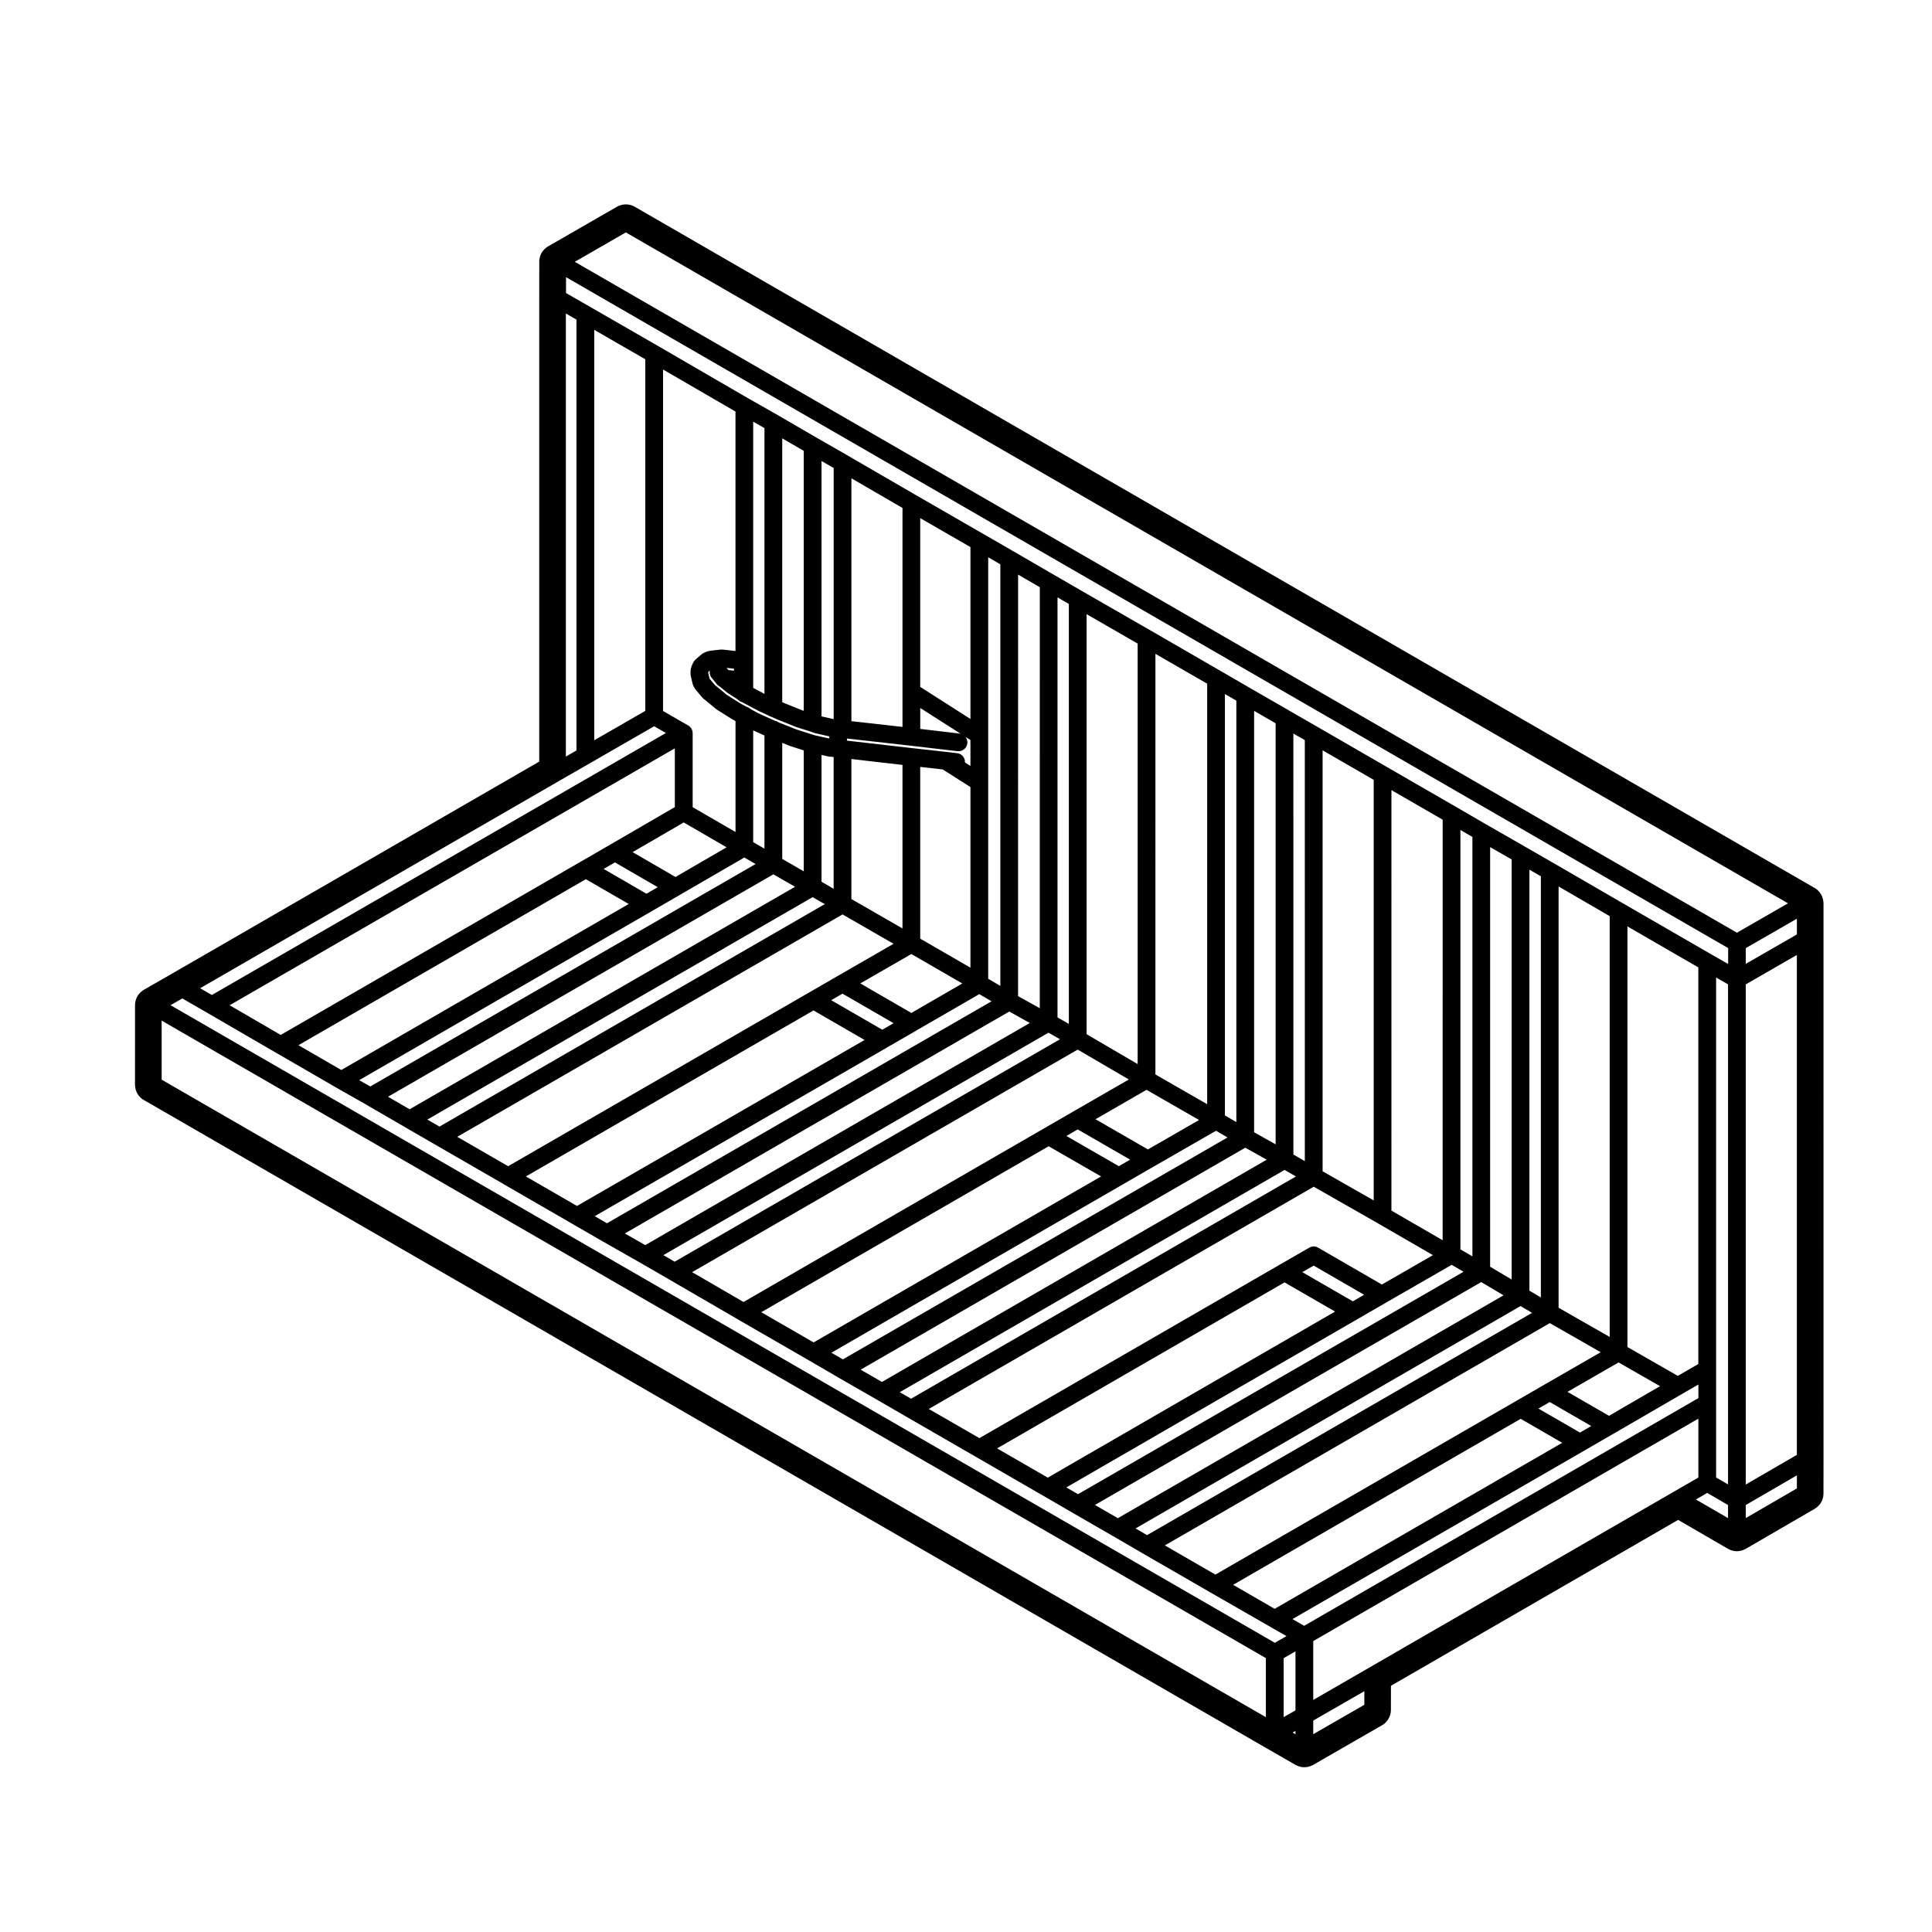 <?xml version="1.0" encoding="UTF-8"?>
<!-- Uploaded to: ICON Repo, www.svgrepo.com, Generator: ICON Repo Mixer Tools -->
<svg fill="#000000" width="800px" height="800px" version="1.1" viewBox="144 144 512 512" xmlns="http://www.w3.org/2000/svg">
 <path d="m627.2 382.82c0.004 0.023 0.004 0.035 0.004 0.035 0.004 0-0.012-0.105-0.031-0.223-0.004-0.023-0.039-0.227-0.051-0.25-0.012-0.07-0.047-0.191-0.07-0.262-0.02-0.07-0.109-0.359-0.137-0.43-0.012-0.023-0.055-0.141-0.102-0.246-0.02-0.051-0.059-0.121-0.102-0.203-0.051-0.098-0.102-0.195-0.145-0.277-0.039-0.059-0.082-0.117-0.117-0.172-0.051-0.07-0.105-0.145-0.125-0.18 0 0.004 0.004 0.004 0.004 0.004 0.004 0-0.102-0.137-0.211-0.262-0.031-0.039-0.18-0.207-0.215-0.242-0.051-0.055-0.137-0.141-0.227-0.223-0.059-0.051-0.238-0.203-0.297-0.246-0.012-0.004-0.082-0.066-0.188-0.133-0.039-0.023-0.074-0.051-0.105-0.074-0.07-0.051-0.137-0.09-0.215-0.133l-312.67-180.52c-0.074-0.047-0.18-0.098-0.266-0.133-0.082-0.039-0.16-0.082-0.215-0.105-0.137-0.07-0.398-0.152-0.551-0.195-0.105-0.055-0.359-0.098-0.516-0.109-0.035-0.004-0.07-0.012-0.105-0.02-0.191-0.039-0.383-0.059-0.59-0.059-0.023 0-0.105 0.004-0.133 0.004-0.051 0-0.121 0.004-0.207 0.012-0.137 0-0.418 0.031-0.559 0.055-0.066 0.012-0.207 0.035-0.273 0.055-0.121 0.031-0.457 0.121-0.574 0.172-0.145 0.055-0.328 0.121-0.527 0.227-0.066 0.035-0.125 0.07-0.191 0.105l-18.242 10.5c-0.07 0.035-0.145 0.09-0.223 0.141-0.059 0.035-0.109 0.07-0.152 0.102-0.047 0.031-0.137 0.102-0.223 0.172-0.07 0.059-0.316 0.281-0.383 0.348-0.023 0.031-0.086 0.098-0.145 0.16-0.086 0.09-0.176 0.188-0.258 0.293-0.059 0.082-0.168 0.227-0.223 0.316 0.004-0.012 0.012-0.016 0.012-0.016s-0.047 0.066-0.086 0.121c-0.07 0.109-0.125 0.227-0.176 0.344l-0.172 0.383c-0.039 0.102-0.121 0.359-0.145 0.465v-0.004s-0.031 0.105-0.059 0.242l-0.09 0.539c-0.004 0.051-0.016 0.207-0.016 0.258l-0.012 9.859v122.82l-96.945 55.98-7.82 4.484c-0.102 0.059-0.195 0.121-0.289 0.191-0.012 0.012-0.023 0.02-0.039 0.031-0.086 0.066-0.301 0.23-0.465 0.371l-0.004-0.004c-0.07 0.059-0.141 0.133-0.211 0.203-0.047 0.051-0.242 0.266-0.281 0.316-0.059 0.066-0.156 0.188-0.246 0.328-0.066 0.098-0.133 0.195-0.172 0.266-0.07 0.109-0.109 0.195-0.145 0.277-0.02 0.035-0.035 0.07-0.051 0.105-0.047 0.09-0.09 0.188-0.125 0.289-0.023 0.066-0.105 0.297-0.125 0.363-0.039 0.137-0.074 0.258-0.098 0.387-0.02 0.105-0.047 0.223-0.051 0.293-0.012 0.051-0.031 0.168-0.035 0.312-0.004 0.059-0.012 0.117-0.012 0.16l-0.012 21.273c0 0.082 0.004 0.176 0.016 0.273 0.004 0.105 0.016 0.191 0.023 0.281 0.051 0.336 0.074 0.457 0.102 0.57 0.016 0.066 0.105 0.348 0.125 0.414 0.023 0.074 0.133 0.352 0.168 0.43 0.066 0.172 0.191 0.367 0.289 0.516 0.023 0.039 0.168 0.273 0.191 0.309 0.074 0.105 0.168 0.207 0.258 0.312 0.07 0.082 0.309 0.324 0.387 0.395h-0.004c-0.004 0 0.09 0.082 0.191 0.156 0.105 0.098 0.281 0.23 0.516 0.367 0.105 0.07 0.215 0.125 0.324 0.172l296.96 171.46c0.117 0.082 0.242 0.145 0.367 0.207l7.633 4.394c0.082 0.047 0.344 0.172 0.434 0.211 0.395 0.16 0.637 0.23 0.875 0.289 0.02 0.004 0.035 0.012 0.051 0.016 0.082 0.016 0.145 0.031 0.227 0.039 0.246 0.039 0.504 0.066 0.754 0.066s0.504-0.023 0.746-0.059c0.082-0.012 0.145-0.023 0.215-0.047 0.215-0.039 0.434-0.102 0.648-0.18 0.156-0.055 0.312-0.117 0.453-0.203 0 0.004-0.004 0.012 0 0.012 0.012 0 0.145-0.066 0.277-0.137 0.059-0.035 0.117-0.07 0.172-0.105l18.07-10.398c0.031-0.02 0.07-0.039 0.102-0.066 0.035-0.02 0.07-0.039 0.102-0.059l0.227-0.16c0.082-0.051 0.195-0.141 0.262-0.203 0.055-0.051 0.273-0.238 0.316-0.293 0.258-0.289 0.359-0.402 0.449-0.523 0.074-0.098 0.25-0.395 0.312-0.5 0.012 0 0.105-0.191 0.191-0.383 0.023-0.059 0.109-0.277 0.133-0.332 0.039-0.105 0.102-0.293 0.137-0.453 0.016-0.07 0.066-0.328 0.082-0.402 0.031-0.191 0.051-0.367 0.051-0.562l0.012-6.531 76.109-43.961 13.215 7.664c0.07 0.039 0.137 0.082 0.215 0.105 0.039 0.023 0.082 0.047 0.109 0.059 0.031 0.02 0.059 0.035 0.086 0.051 0.039 0.016 0.074 0.035 0.105 0.051 0.105 0.047 0.207 0.086 0.312 0.109 0.016 0 0.031 0.004 0.039 0.012 0.191 0.07 0.348 0.105 0.441 0.121 0.039 0.012 0.09 0.02 0.137 0.031 0.312 0.07 0.609 0.102 0.898 0.102 0.297 0 0.598-0.031 0.918-0.102 0.105-0.02 0.207-0.047 0.297-0.074 0.039 0 0.176-0.039 0.332-0.102 0.141-0.039 0.281-0.098 0.414-0.156 0.02-0.012 0.035-0.02 0.055-0.031 0.074-0.035 0.141-0.07 0.211-0.105 0.051-0.023 0.102-0.051 0.145-0.074l18.238-10.59v-0.004c0.074-0.039 0.145-0.09 0.211-0.133 0.176-0.105 0.309-0.211 0.438-0.328 0.301-0.258 0.402-0.367 0.508-0.492 0.105-0.121 0.195-0.23 0.277-0.332 0.051-0.07 0.18-0.266 0.227-0.336l0.172-0.312c0.066-0.117 0.191-0.43 0.238-0.555 0.016-0.059 0.121-0.395 0.141-0.453 0.047-0.207 0.066-0.328 0.082-0.453 0.031-0.207 0.047-0.367 0.051-0.523l0.012-9.039-0.004-137.92v-9.602c0-0.082-0.012-0.18-0.02-0.273-0.016-0.109-0.027-0.23-0.035-0.301zm-147.73 216.25-292.63-168.95v-15.645l292.63 168.94zm-290.27-188.68 3.113-1.789 6.644 3.82 0.02 0.02 18.219 10.578 0.016 0.012h0.012l16.035 9.281h0.012c0 0.012 0.012 0.012 0.02 0.02l7.672 4.348c0.004 0.012 0.012 0.012 0.012 0.02l10.383 6.019h0.004l0.023 0.023 7.894 4.566 0.012 0.012h0.012l18.172 10.488c0 0.012 0 0.012 0.004 0.012 0 0 0.012 0 0.012 0.012l18.219 10.52 0.012 0.012h0.004l7.941 4.586h0.004c0.004 0 0.012 0 0.016 0.012l10.207 5.805 7.691 4.449 18.238 10.59s0 0.012 0.004 0.012h0.004c0.004 0 0.012 0 0.016 0.012l18.559 10.707 0.016 0.012h0.004l7.719 4.488h0.004l0.004 0.012c0.004 0 0.012 0 0.012 0.012l10.348 5.934 0.016 0.02h0.004l7.672 4.438h0.012l0.012 0.012 18.082 10.438 0.012 0.012h0.012l18.305 10.57 7.824 4.543h0.004l10.543 6.09 0.012 0.012h0.02l7.715 4.481 0.02 0.02 18.086 10.438 0.012 0.012h0.012l15.727 9.035h0.004l0.004 0.012h0.012l4.289 2.457-3.082 1.773zm104.76-183.3 2.812 1.613v114.18l-2.812 1.613zm-1.172 123.51 7.512-4.316 17.062-9.82 3.113 1.785-120.33 69.434-3.113-1.789 95.754-55.293c-0.008 0-0.008 0 0 0zm8.691-10.418v-108.77l13.531 7.793v93.184zm43.648-7.734c0.023 0.012 0.055 0.02 0.086 0.031 0.016 0.012 0.023 0.02 0.039 0.031l2.344 1.082c0.238 0.156 0.504 0.289 0.789 0.352l1.699 0.754c0.02 0.012 0.039 0.012 0.066 0.02 0.004 0.012 0.012 0.012 0.02 0.012l4.887 1.961c0.031 0.02 0.059 0.02 0.098 0.031 0.023 0.012 0.055 0.02 0.082 0.031l3.379 1.055 1.203 0.434c0.055 0.02 0.109 0.031 0.172 0.039 0.035 0.012 0.07 0.031 0.105 0.039l3.668 0.828 0.004 0.012 0.023 0.238-0.031 0.227-0.02 0.09-3.863-0.867h-0.02c-0.012 0-0.016-0.012-0.023-0.012l-4.75-1.516-4.715-1.867c-0.301-0.238-0.648-0.395-1.039-0.453l-4.352-1.969-2.106-1.16c-0.293-0.266-0.645-0.465-1.043-0.57l-1.426-0.766-3.773-2.371-2.727-2.262c-0.02-0.012-0.035-0.02-0.055-0.039-0.02-0.012-0.035-0.02-0.051-0.039l-0.266-0.195-1.395-1.652-0.086-0.125-0.082-0.309-0.293-1.258v-0.102l0.031-0.102 0.016-0.039 0.133-0.117 0.238-0.207c-0.109 0.68 0.055 1.395 0.539 1.949l0.25 0.289c0.031 0.039 0.07 0.09 0.102 0.125 0.012 0.02 0.02 0.031 0.031 0.039l0.977 1.211c0.047 0.059 0.098 0.105 0.145 0.156 0.012 0.012 0.016 0.02 0.023 0.031 0.098 0.102 0.203 0.188 0.312 0.258 0.02 0.02 0.035 0.031 0.055 0.039 0.066 0.051 0.141 0.09 0.215 0.125l1.891 1.547c0.047 0.039 0.09 0.07 0.137 0.102 0.031 0.031 0.055 0.051 0.086 0.07l2.606 1.672c0.312 0.363 0.734 0.641 1.219 0.754 0.012 0 0.016 0.012 0.023 0.012zm-1.523-6.16v-70.535l2.984 1.691v70.441zm7.695 3.797v-69.922l5.703 3.316v68.891l-0.289-0.09-4.762-1.898zm33.945 11.523 12.5 1.465c0.09 0 0.18 0.012 0.277 0.012 1.176 0 2.195-0.887 2.332-2.086 0.074-0.641-0.117-1.258-0.492-1.723l1.316 0.836v6.879l-1.445-0.918c0.07-1.238-0.828-2.332-2.074-2.469l-2.762-0.324-9.105-1.012-17.367-1.996 0.074-0.551zm-15.613-6.492v-64.363l13.539 7.856v58.027zm139.59 133.11 14.52 8.402-13.527 7.785-16.895-9.77c-0.02-0.012-0.039-0.02-0.059-0.031-0.051-0.031-0.09-0.051-0.137-0.07-0.047-0.02-0.102-0.039-0.156-0.059-0.047-0.031-0.09-0.051-0.137-0.059-0.047-0.012-0.09-0.031-0.125-0.031-0.059-0.02-0.105-0.031-0.168-0.031-0.051-0.02-0.105-0.02-0.156-0.031-0.051-0.012-0.102-0.012-0.141-0.012-0.035 0-0.055-0.012-0.09-0.012-0.023 0-0.047 0.012-0.074 0.012-0.051 0-0.102 0-0.141 0.012-0.055 0.012-0.105 0.012-0.156 0.031-0.055 0-0.109 0.012-0.16 0.02-0.047 0.012-0.09 0.02-0.125 0.039-0.051 0.012-0.102 0.031-0.145 0.051-0.055 0.02-0.105 0.039-0.156 0.059-0.051 0.02-0.09 0.039-0.125 0.059-0.02 0.02-0.039 0.02-0.059 0.039l-0.09 0.039s0 0.012-0.004 0.012h-0.012l-7.652 4.41-79.703 46.031-13.414-7.731 102.02-58.898zm-14.719-13.824v-111.56l13.543 7.824v111.46zm89.43 56.945-13.531 7.856-11-6.348 13.539-7.793zm-8.645-10.371v-111.47l18.785 10.863v105.11l-5.438 3.141zm-23.586 16.312 2.992-1.734 11.008 6.359-2.996 1.734zm6.301 9.074-76.211 43.992-11.004-6.359 76.211-43.992zm12.578-28.062-13.539-7.734v-111.64l13.539 7.863zm-2.371 4.051-14.68 8.453h-0.004-0.004l-7.691 4.449-79.738 46.031-13.395-7.734 102.02-58.91zm-15.867-14.52-3.031-1.785v-111.57l3.031 1.742zm-2.332 4.09-102.03 58.906-3.047-1.773 102.02-58.93zm-5.406-8.836-5.703-3.387v-111.2l5.703 3.266zm-2.152 4.191-102.21 59.062-6.07-3.512 102.37-59.062zm-8.25-10.332-3.18-1.848v-111.14l3.18 1.84zm-2.344 4.086-102.17 58.941-3.109-1.785 77.098-44.566 0.02-0.012 7.672-4.43 0.004-0.004 0.02-0.012 17.32-9.969zm-34.047 10.547-76.145 44.016-13.426-7.754 76.172-43.992zm-8.691-10.445 3.023-1.734 13.367 7.734-2.996 1.734zm37.195-8.457-13.574-7.856 0.004-111.43 13.574 7.836zm-36.523-20.969-3.031-1.742-0.004-111.57 3.031 1.742zm-2.356 4.07-102 58.898-2.992-1.734 101.98-58.898zm-5.379-8.52-5.703-3.188v-111.68l5.703 3.293zm-2.367 4.074-101.96 58.895-5.652-3.25 101.94-58.824zm-8.043-9.969-3.031-1.762v-111.68l3.031 1.762zm-2.344 4.078-101.93 58.809-3.047-1.762 77.344-44.672h0.004l0.016-0.012 7.672-4.438h0.012l0.012-0.012h0.004l16.871-9.691zm-33.508 10.328-76.176 43.984-13.875-8 76.16-43.984zm-9.184-10.727 2.996-1.734 13.887 8.012-2.992 1.734zm37.301-8.418-13.715-7.879 0.004-111.47 13.715 7.91zm-2.144 4.191-13.559 7.793-13.891-8 13.531-7.793zm-16.277-14.824-13.531-7.918v-111.31l13.531 7.793zm-2.332 4.086-14.727 8.484h-0.004l-7.699 4.449h-0.004l-79.684 46.031-13.621-7.91 102.18-58.98zm-15.902-14.73-3.004-1.723v-111.31l3.004 1.742zm-2.356 4.07-102.11 58.945-2.996-1.734 102.07-58.961zm-5.348-8.23-5.75-3.199 0.004-111.71 5.75 3.336zm-2.641 3.914-101.91 58.863-5.414-3.078 101.88-58.816zm-7.809-9.828-3.215-1.879v-111.71l3.215 1.867zm-2.332 4.078-101.91 58.828-3.25-1.879 77.359-44.641c0-0.012 0.012-0.012 0.012-0.012h0.012v-0.012l7.684-4.43v-0.012l0.016-0.012 16.828-9.723zm-21.254-12.523 13.508 7.805-13.508 7.805-13.527-7.824zm-2.348-6.781-13.539-7.793v-37.105l13.539 1.559zm4.703 2.711v-45.52l5.961 0.672 7.344 4.664v47.871zm-7.059 22.395-2.996 1.734-13.539-7.824 2.996-1.734zm-7.695 4.449-76.211 43.992-13.539-7.824 76.215-43.992zm28.059-85.07-13.305-8.496v-44.723l13.305 7.664zm-2.582 3.926c-0.102-0.031-0.195-0.059-0.301-0.059l-10.418-1.23v-5.543zm-17.789 55.656-14.695 8.465-7.703 4.449-79.746 46.027-13.488-7.785 102.11-58.941zm-69.16-24.293 13.547-7.863 11.367 6.586-13.547 7.863zm6.672 9.293-2.996 1.734-11.355-6.574 2.992-1.734zm4.523-21.23-17.059 9.91-7.691 4.449-79.699 46.023-13.543-7.863 117.99-68.086zm-23.578 19.109 11.352 6.574-76.168 43.996-11.359-6.574zm17.211 8.621 0.02-0.012 7.672-4.438h0.012l0.012-0.012c0.004 0 0.004 0 0.004-0.012l17.059-9.891 2.988 1.723-102.11 58.957-2.949-1.672zm27.133-18.434v-29.617l2.984 1.352v29.992zm5.344 8.523 5.742 3.305-102.14 58.961-5.719-3.324zm2.352-4.086v-30.754l2.117 0.848c0.023 0.012 0.055 0.012 0.086 0.02 0.023 0.012 0.047 0.031 0.07 0.031l3.43 1.102v32.047zm8.055 10.137 3.219 1.848-102.11 58.953-3.219-1.859zm2.356-4.086v-33.605l1.492 0.344h0.07c0.012 0.012 0.02 0.012 0.031 0.012l0.488 0.102h0.012c0.133 0.012 0.266 0.031 0.402 0.031h0.004 0.004 0.098l0.613 0.059v34.934zm3.219-43.086-3.219-0.73v-67.672l3.219 1.84zm-28.359-13.594 1.93 0.227 0.004 0.02 0.031 0.215-0.012 0.145-0.047 0.137-1.438-0.156-0.293-0.352-0.023-0.039c-0.031-0.051-0.07-0.082-0.102-0.125-0.016-0.02-0.031-0.039-0.051-0.07zm2.336-4.461-2.898-0.332h-0.039-0.035l-0.551-0.051h-0.016-0.02c-0.102-0.012-0.195 0-0.293 0-0.055 0.012-0.105 0-0.156 0.012h-0.012-0.031l-2.402 0.266c-0.031 0.012-0.066 0.02-0.098 0.02-0.035 0.012-0.07 0-0.105 0.012l-0.664 0.137h-0.031c-0.074 0.02-0.152 0.051-0.227 0.082-0.074 0.02-0.156 0.051-0.23 0.082-0.012 0-0.02 0.012-0.023 0.012l-0.578 0.266c-0.023 0.012-0.047 0.031-0.07 0.039-0.07 0.031-0.137 0.082-0.207 0.117-0.07 0.051-0.141 0.09-0.207 0.145-0.02 0.012-0.047 0.031-0.066 0.039l-1.152 0.992c-0.004 0-0.012 0.012-0.02 0.02-0.012 0-0.016 0-0.02 0.012l-0.457 0.414-0.031 0.031c-0.039 0.039-0.07 0.082-0.105 0.117-0.066 0.07-0.137 0.137-0.191 0.207-0.059 0.09-0.105 0.168-0.152 0.258-0.031 0.039-0.059 0.082-0.086 0.125l-0.02 0.031v0.012l-0.289 0.578c-0.031 0.07-0.047 0.125-0.07 0.188-0.023 0.059-0.055 0.125-0.074 0.188l-0.188 0.621c-0.004 0.031-0.012 0.059-0.016 0.09-0.02 0.09-0.035 0.168-0.047 0.246-0.012 0.082-0.02 0.168-0.02 0.238-0.004 0.039-0.012 0.07-0.012 0.105v0.711 0.02c0 0.082 0.02 0.168 0.023 0.246 0.012 0.082 0.016 0.156 0.031 0.238v0.031l0.359 1.559c0 0.012 0.012 0.031 0.012 0.039 0.004 0.012 0.004 0.02 0.004 0.039l0.176 0.66c0.012 0.039 0.023 0.07 0.035 0.105 0.02 0.051 0.039 0.105 0.059 0.168 0.035 0.102 0.082 0.188 0.125 0.266 0.016 0.031 0.031 0.059 0.047 0.09l0.359 0.578c0.059 0.102 0.125 0.188 0.203 0.277 0.004 0.012 0.004 0.012 0.012 0.012l1.688 1.996c0.004 0.012 0.016 0.02 0.02 0.02 0.086 0.102 0.176 0.188 0.281 0.266 0.031 0.031 0.059 0.059 0.09 0.09h0.004l0.434 0.324 2.793 2.312c0.051 0.039 0.102 0.07 0.152 0.102 0.035 0.031 0.059 0.059 0.102 0.082l3.965 2.5c0.023 0.012 0.055 0.02 0.082 0.039 0.016 0.012 0.031 0.02 0.047 0.031l0.816 0.441v29.402l-11.355-6.574v-19.637c0-0.031-0.012-0.059-0.012-0.082 0-0.051 0-0.105-0.012-0.145 0-0.059-0.012-0.105-0.02-0.156-0.004-0.059-0.016-0.105-0.031-0.156-0.012-0.051-0.02-0.09-0.035-0.137s-0.035-0.09-0.055-0.145c-0.016-0.051-0.035-0.102-0.059-0.145-0.023-0.047-0.047-0.09-0.066-0.137-0.012-0.02-0.02-0.051-0.031-0.07-0.012-0.02-0.031-0.039-0.047-0.059-0.023-0.039-0.055-0.09-0.086-0.125-0.031-0.051-0.066-0.082-0.102-0.125-0.035-0.039-0.07-0.082-0.105-0.117-0.031-0.031-0.066-0.07-0.102-0.102-0.039-0.039-0.082-0.07-0.117-0.102-0.047-0.039-0.086-0.07-0.125-0.102-0.039-0.031-0.086-0.059-0.133-0.09-0.02-0.012-0.039-0.031-0.066-0.039l-6.648-3.82 0.004-90.5 19.191 11.141v63.461zm147.64 286.62 0.766-0.441v0.875zm0.766-5.887-3.129 1.797v-15.637l3.129-1.789zm-0.805-24.184 77.355-44.652c0.012 0 0.012-0.012 0.016-0.012l0.012-0.012h0.004l7.672-4.438h0.012 0.012l0.004-0.012 18.219-10.57 0.023-0.023 4.254-2.449v3.602l-104.48 60.348zm5.512 26.891 13.543-7.785v3.602l-13.543 7.793zm14.66-13.93-14.66 8.465v-15.598l102.06-58.949v15.609l-6.531 3.769zm89.742-46.398 5.523 3.211v3.465l-8.516-4.938zm2.359-4.086v-132.5l3.164 1.809v132.53zm3.164-136.1-4.332-2.481-23.496-13.566-18.234-10.578h-0.012l-7.734-4.457h-0.004l-10.402-5.965h-0.012l-7.863-4.574h-0.004l-18.277-10.551-18.242-10.539-7.734-4.449v-0.012l-10.41-5.992-7.734-4.488h-0.004l-18.414-10.645-18.242-10.488-7.691-4.449-10.449-6.062-7.918-4.574h-0.004l-18.012-10.375h-0.004l-18.227-10.578h-0.004s0-0.012-0.004-0.012l-7.918-4.535-10.398-6.039h-0.012c0-0.012-0.004-0.012-0.012-0.02l-7.668-4.348-23.895-13.875-18.234-10.5h-0.004l-6.34-3.641v-4.211l307.98 177.81-0.012 4.195zm-305.62-186.07 13.527-7.793 307.98 177.8-13.531 7.785zm310.32 186.05v-4.172l13.543-7.793v4.172zm13.539-2.356v132.48l-13.543 7.856v-132.54zm-13.539 145.77 13.543-7.863v3.465l-13.543 7.856zm-296.91-342.32c0.035 0 0.074 0.004 0.109 0.004s0.074-0.004 0.109-0.004c0.039 0 0.074 0.004 0.109 0.016-0.074-0.02-0.145-0.012-0.223-0.012-0.074 0-0.152-0.012-0.227 0.012 0.047-0.012 0.086-0.016 0.121-0.016z"/>
</svg>